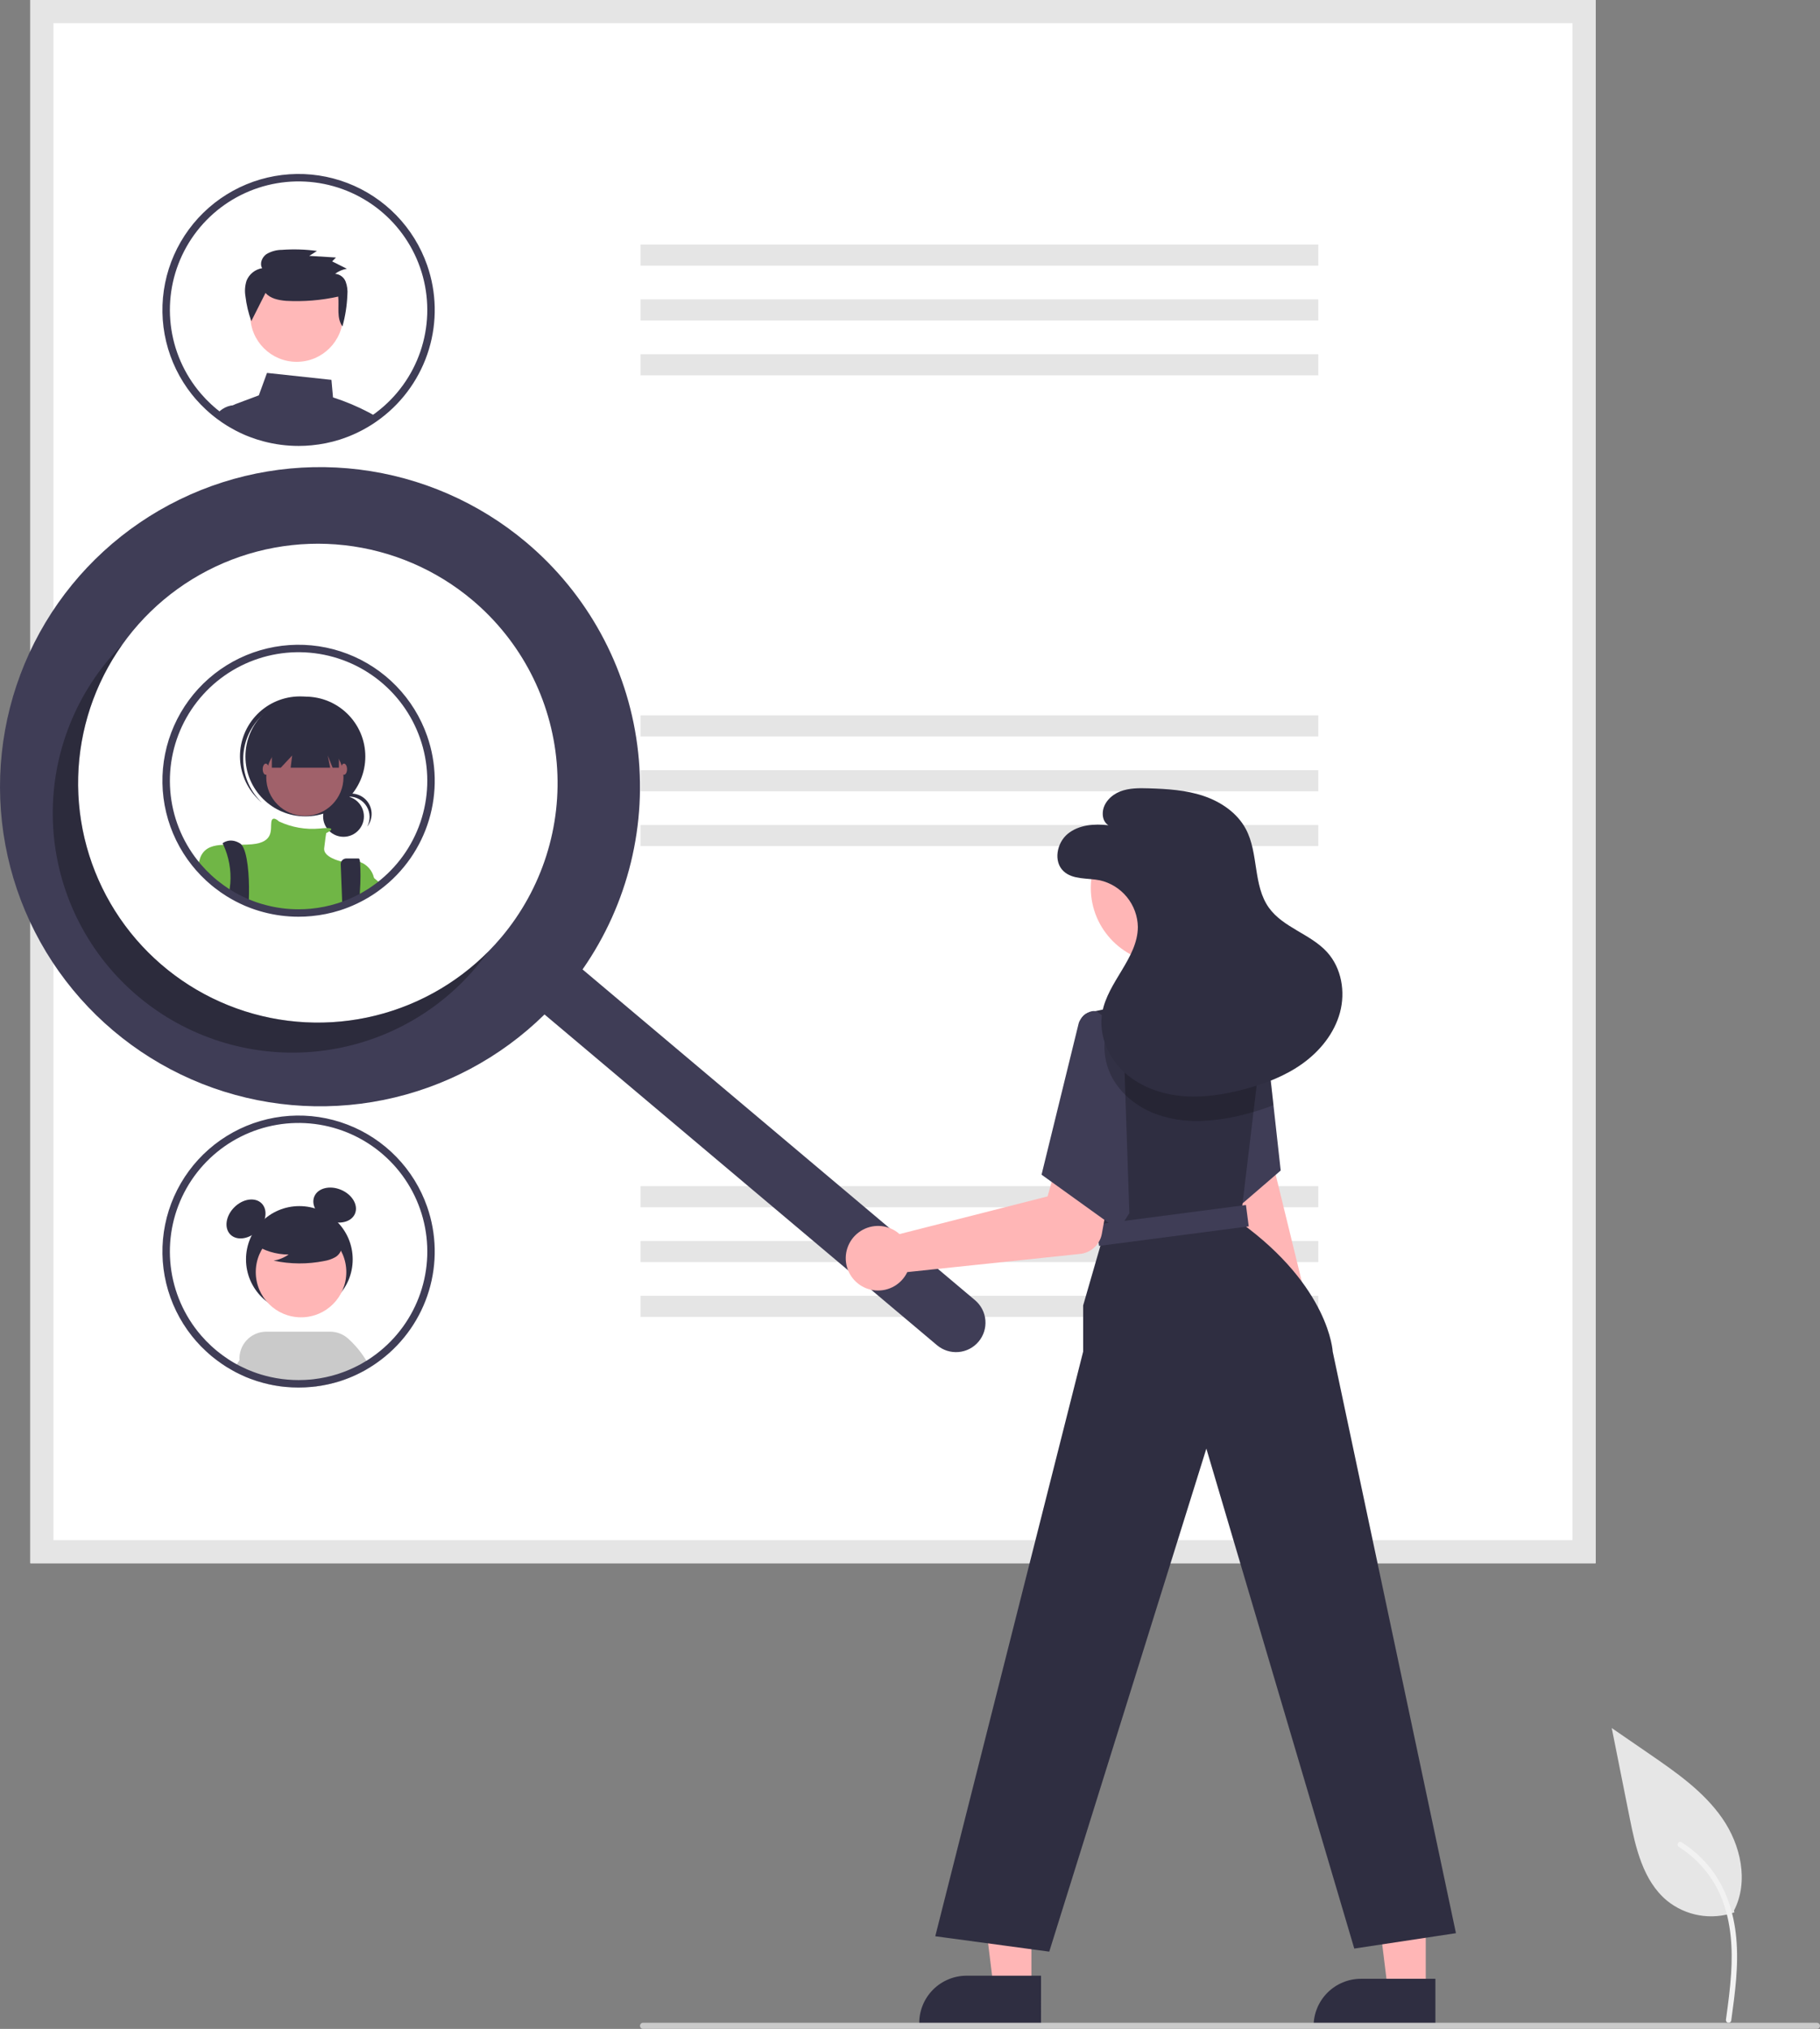 <svg width="244" height="272" viewBox="0 0 244 272" fill="none" xmlns="http://www.w3.org/2000/svg">
<rect x="0" y="0" width="244" height="272" fill="#808080" stroke="none"/>
<g clip-path="url(#clip0_957_553)">
<path d="M232.522 256.376C231.001 256.91 229.367 257.044 227.78 256.765C226.192 256.485 224.703 255.802 223.456 254.782C220.281 252.12 219.284 247.735 218.476 243.675L216.08 231.666L221.096 235.115C224.703 237.596 228.391 240.156 230.889 243.749C233.386 247.342 234.476 252.247 232.47 256.134" fill="#E6E6E6"/>
<path d="M232.093 270.916C232.6 267.223 233.123 263.482 232.767 259.749C232.45 256.434 231.438 253.196 229.376 250.541C228.281 249.135 226.95 247.93 225.441 246.98C225.047 246.733 224.685 247.355 225.077 247.602C227.688 249.25 229.707 251.683 230.844 254.552C232.1 257.741 232.301 261.218 232.083 264.606C231.952 266.655 231.675 268.69 231.396 270.724C231.373 270.816 231.387 270.913 231.433 270.996C231.48 271.078 231.557 271.139 231.648 271.167C231.74 271.192 231.838 271.179 231.921 271.132C232.004 271.085 232.065 271.007 232.091 270.915L232.093 270.916Z" fill="#F2F2F2"/>
<path d="M213.914 209.574H4.069V0H213.914V209.574Z" fill="white"/>
<path d="M213.914 209.574H4.069V0H213.914V209.574ZM7.169 206.478H210.813V3.096H7.169V206.478Z" fill="#E5E5E5"/>
<path d="M176.739 32.788H85.868V35.615H176.739V32.788Z" fill="#E5E5E5"/>
<path d="M176.739 40.138H85.868V42.965H176.739V40.138Z" fill="#E5E5E5"/>
<path d="M176.739 47.489H85.868V50.316H176.739V47.489Z" fill="#E5E5E5"/>
<path d="M176.739 95.904H85.868V98.731H176.739V95.904Z" fill="#E5E5E5"/>
<path d="M176.739 103.254H85.868V106.081H176.739V103.254Z" fill="#E5E5E5"/>
<path d="M176.739 110.604H85.868V113.431H176.739V110.604Z" fill="#E5E5E5"/>
<path d="M176.739 159.019H85.868V161.846H176.739V159.019Z" fill="#E5E5E5"/>
<path d="M176.739 166.37H85.868V169.197H176.739V166.37Z" fill="#E5E5E5"/>
<path d="M176.739 173.72H85.868V176.547H176.739V173.72Z" fill="#E5E5E5"/>
<path d="M49.489 55.312C47.937 54.495 46.317 53.814 44.646 53.277L44.434 50.924L35.796 49.995L34.699 53.002L31.599 54.164C31.488 54.206 31.382 54.261 31.284 54.327H31.281C31.108 54.444 30.961 54.595 30.848 54.77C30.735 54.946 30.66 55.143 30.626 55.348C30.593 55.553 30.6 55.762 30.649 55.964L30.812 56.634C31.048 56.775 31.291 56.909 31.533 57.037L31.687 57.115C32.041 57.299 32.402 57.472 32.772 57.633C32.847 57.665 32.929 57.698 33.005 57.731C33.011 57.734 33.014 57.734 33.021 57.737C33.195 57.809 33.368 57.878 33.545 57.943C34.126 58.165 34.719 58.355 35.321 58.513C36.857 58.922 38.44 59.129 40.03 59.128C40.61 59.128 41.183 59.102 41.75 59.046C43.045 58.927 44.324 58.669 45.564 58.277C45.567 58.277 45.571 58.274 45.574 58.274C46.357 58.025 47.123 57.722 47.864 57.367C47.867 57.364 47.874 57.364 47.877 57.361C48.044 57.282 48.205 57.197 48.369 57.115L48.447 57.076C48.578 57.008 48.71 56.939 48.841 56.867C49.168 56.687 49.489 56.497 49.807 56.294C49.896 56.242 49.981 56.186 50.069 56.127C50.194 56.045 50.318 55.96 50.44 55.872C50.135 55.676 49.817 55.489 49.489 55.312Z" fill="#3F3D56"/>
<path d="M33.28 56.762L32.739 54.324H31.327C31.313 54.324 31.298 54.325 31.284 54.328H31.281C30.773 54.37 30.285 54.539 29.859 54.818C29.57 55.002 29.313 55.232 29.099 55.499C29.518 55.816 29.954 56.111 30.403 56.392L30.422 56.402C30.55 56.481 30.681 56.559 30.812 56.635C31.048 56.775 31.291 56.909 31.533 57.037L31.687 57.116C32.041 57.299 32.402 57.472 32.772 57.633C32.847 57.665 32.929 57.698 33.005 57.731C33.011 57.734 33.014 57.734 33.021 57.737C33.195 57.809 33.368 57.878 33.545 57.944L33.28 56.762Z" fill="#3F3D56"/>
<path d="M39.776 48.507C43.212 48.507 45.996 45.726 45.996 42.295C45.996 38.864 43.212 36.082 39.776 36.082C36.34 36.082 33.555 38.864 33.555 42.295C33.555 45.726 36.34 48.507 39.776 48.507Z" fill="#FFB8B8"/>
<path d="M35.599 39.269C36.243 40.03 37.333 40.244 38.338 40.332C40.689 40.462 43.046 40.27 45.344 39.761C45.486 41.139 45.098 42.626 45.911 43.76C46.292 42.387 46.514 40.975 46.571 39.552C46.632 38.941 46.552 38.325 46.338 37.749C46.223 37.461 46.03 37.211 45.78 37.027C45.53 36.843 45.234 36.732 44.924 36.708C45.388 36.357 45.93 36.125 46.505 36.033L44.529 35.042L45.037 34.522L41.461 34.303L42.496 33.646C40.938 33.432 39.361 33.383 37.791 33.498C37.058 33.498 36.339 33.698 35.71 34.076C35.12 34.497 34.779 35.335 35.145 35.955C34.686 36.03 34.254 36.221 33.89 36.51C33.526 36.798 33.241 37.175 33.064 37.604C32.839 38.286 32.785 39.013 32.906 39.721C33.04 40.857 33.305 41.974 33.693 43.049L35.599 39.269Z" fill="#2F2E41"/>
<path d="M57.268 35.56C56.395 33.056 54.986 30.772 53.139 28.868C51.291 26.963 49.05 25.484 46.572 24.534C44.093 23.584 41.437 23.184 38.788 23.365C36.139 23.545 33.562 24.3 31.235 25.577C28.909 26.854 26.889 28.623 25.317 30.76C23.746 32.897 22.66 35.351 22.135 37.95C21.61 40.549 21.659 43.231 22.279 45.809C22.899 48.388 24.075 50.8 25.724 52.878C25.887 53.084 26.058 53.29 26.232 53.49C26.245 53.503 26.255 53.516 26.268 53.529C26.695 54.02 27.149 54.488 27.628 54.929C27.752 55.044 27.883 55.162 28.014 55.273C28.263 55.496 28.519 55.708 28.784 55.911C28.889 55.993 28.991 56.075 29.099 56.153C29.518 56.471 29.954 56.765 30.403 57.047L30.423 57.056C30.55 57.135 30.681 57.214 30.812 57.289C31.048 57.43 31.291 57.564 31.533 57.691L31.687 57.77C32.041 57.953 32.402 58.127 32.772 58.287C32.847 58.32 32.929 58.352 33.005 58.385C33.011 58.388 33.014 58.388 33.021 58.392C33.195 58.464 33.368 58.532 33.545 58.598C34.126 58.82 34.719 59.01 35.321 59.167C36.857 59.576 38.44 59.783 40.03 59.782C40.61 59.782 41.183 59.756 41.75 59.701C43.045 59.581 44.324 59.324 45.564 58.932C45.567 58.932 45.571 58.928 45.574 58.928C46.357 58.679 47.123 58.376 47.864 58.022C47.867 58.019 47.874 58.019 47.877 58.015C48.044 57.937 48.205 57.852 48.369 57.77L48.447 57.731C48.578 57.662 48.71 57.593 48.841 57.521C49.168 57.341 49.489 57.151 49.807 56.949C49.896 56.896 49.981 56.841 50.069 56.782C50.194 56.7 50.318 56.615 50.44 56.526C50.6 56.415 50.761 56.301 50.918 56.183C50.967 56.147 51.02 56.111 51.069 56.072C54.139 53.745 56.392 50.507 57.505 46.822C58.619 43.137 58.536 39.195 57.268 35.56V35.56ZM50.466 55.276C50.358 55.361 50.246 55.443 50.135 55.519C50.027 55.6 49.919 55.679 49.807 55.751C49.712 55.82 49.617 55.885 49.519 55.947L49.489 55.967C49.417 56.016 49.345 56.062 49.273 56.108C49.001 56.278 48.726 56.441 48.447 56.598L48.359 56.648C48.234 56.716 48.11 56.782 47.986 56.847C47.969 56.857 47.949 56.864 47.933 56.873L47.913 56.883C47.756 56.965 47.596 57.044 47.435 57.119C46.815 57.417 46.177 57.675 45.525 57.891C45.439 57.92 45.354 57.95 45.269 57.976C44.095 58.349 42.885 58.595 41.658 58.709C41.121 58.758 40.577 58.784 40.03 58.784C38.526 58.788 37.029 58.592 35.577 58.202C34.832 58.008 34.101 57.761 33.391 57.462C33.355 57.446 33.316 57.433 33.28 57.416C33.24 57.4 33.204 57.387 33.168 57.371C33.129 57.354 33.093 57.338 33.054 57.318C32.746 57.184 32.441 57.037 32.143 56.883L31.999 56.808C31.635 56.618 31.278 56.415 30.93 56.199C30.829 56.137 30.724 56.072 30.626 56.003C30.599 55.986 30.576 55.97 30.55 55.954C30.318 55.8 30.085 55.64 29.859 55.473C29.705 55.358 29.551 55.244 29.4 55.126C29.148 54.936 28.905 54.733 28.669 54.524C28.545 54.419 28.424 54.304 28.306 54.196C27.841 53.768 27.401 53.313 26.989 52.835C26.851 52.678 26.717 52.521 26.589 52.357C26.56 52.325 26.532 52.291 26.507 52.256C24.378 49.573 23.097 46.317 22.829 42.904C22.56 39.492 23.315 36.076 24.997 33.094C26.68 30.111 29.214 27.697 32.276 26.159C35.339 24.62 38.79 24.028 42.191 24.456C45.592 24.885 48.788 26.316 51.371 28.566C53.954 30.816 55.808 33.783 56.696 37.09C57.584 40.397 57.465 43.892 56.356 47.131C55.246 50.37 53.196 53.206 50.466 55.276L50.466 55.276Z" fill="#3F3D56"/>
<path d="M57.268 98.676C56.395 96.171 54.986 93.888 53.139 91.983C51.291 90.079 49.05 88.6 46.572 87.65C44.093 86.699 41.437 86.3 38.788 86.48C36.14 86.661 33.562 87.416 31.235 88.693C28.909 89.97 26.889 91.739 25.318 93.876C23.746 96.013 22.66 98.466 22.135 101.065C21.61 103.665 21.659 106.347 22.279 108.925C22.899 111.503 24.075 113.915 25.724 115.993C25.888 116.199 26.058 116.406 26.232 116.605C26.245 116.618 26.255 116.631 26.268 116.645C26.695 117.136 27.149 117.604 27.628 118.045C27.752 118.16 27.883 118.277 28.014 118.389C28.263 118.611 28.519 118.824 28.784 119.027C29.302 119.435 29.843 119.814 30.403 120.162L30.422 120.172C30.786 120.398 31.156 120.607 31.533 120.807L31.687 120.886C32.041 121.069 32.402 121.242 32.772 121.403C32.847 121.435 32.929 121.468 33.005 121.501C33.011 121.504 33.014 121.504 33.021 121.507C33.769 121.818 34.538 122.077 35.321 122.283C36.857 122.692 38.44 122.899 40.03 122.898C40.61 122.898 41.183 122.872 41.75 122.816C43.045 122.697 44.324 122.439 45.564 122.047C45.567 122.047 45.571 122.044 45.574 122.044C46.357 121.795 47.123 121.492 47.864 121.138C47.867 121.134 47.874 121.134 47.877 121.131C48.044 121.053 48.205 120.967 48.369 120.886L48.447 120.846C48.579 120.778 48.71 120.709 48.841 120.637C49.168 120.457 49.489 120.267 49.807 120.064C49.896 120.012 49.981 119.956 50.069 119.897C50.358 119.708 50.643 119.505 50.918 119.298C50.967 119.262 51.02 119.226 51.069 119.187C54.139 116.86 56.392 113.622 57.505 109.937C58.619 106.253 58.536 102.31 57.268 98.675V98.676Z" fill="white"/>
<path d="M46.053 112.182C47.564 112.182 48.789 110.959 48.789 109.45C48.789 107.941 47.564 106.718 46.053 106.718C44.543 106.718 43.318 107.941 43.318 109.45C43.318 110.959 44.543 112.182 46.053 112.182Z" fill="#2F2E41"/>
<path d="M46.816 106.793C47.289 106.793 47.755 106.916 48.166 107.149C48.578 107.383 48.922 107.719 49.165 108.125C49.407 108.531 49.541 108.993 49.551 109.466C49.561 109.939 49.449 110.406 49.224 110.822C49.461 110.526 49.634 110.183 49.731 109.817C49.828 109.45 49.848 109.067 49.789 108.692C49.73 108.318 49.593 107.959 49.388 107.64C49.183 107.321 48.913 107.048 48.596 106.839C48.279 106.63 47.922 106.489 47.548 106.425C47.173 106.361 46.79 106.376 46.421 106.468C46.053 106.56 45.708 106.728 45.408 106.961C45.108 107.194 44.86 107.487 44.68 107.821C44.936 107.5 45.261 107.241 45.63 107.063C46 106.885 46.406 106.793 46.816 106.793L46.816 106.793Z" fill="#2F2E41"/>
<path d="M40.941 109.444C45.38 109.444 48.978 105.851 48.978 101.418C48.978 96.986 45.38 93.392 40.941 93.392C36.503 93.392 32.905 96.986 32.905 101.418C32.905 105.851 36.503 109.444 40.941 109.444Z" fill="#2F2E41"/>
<path d="M34.634 96.439C36.019 94.883 37.954 93.926 40.032 93.769C42.11 93.612 44.168 94.267 45.771 95.597C45.706 95.534 45.64 95.472 45.572 95.411C43.985 93.991 41.898 93.258 39.769 93.375C37.641 93.492 35.647 94.448 34.224 96.034C32.802 97.619 32.069 99.704 32.186 101.829C32.303 103.955 33.26 105.947 34.848 107.367C34.863 107.381 34.879 107.394 34.894 107.408C34.962 107.468 35.032 107.526 35.102 107.584C33.592 106.149 32.699 104.185 32.612 102.105C32.525 100.026 33.25 97.994 34.634 96.439L34.634 96.439Z" fill="#2F2E41"/>
<path d="M40.873 109.376C43.732 109.376 46.049 107.062 46.049 104.207C46.049 101.352 43.732 99.038 40.873 99.038C38.015 99.038 35.697 101.352 35.697 104.207C35.697 107.062 38.015 109.376 40.873 109.376Z" fill="#A0616A"/>
<path d="M50.135 117.676V119.41C49.817 119.613 49.496 119.803 49.168 119.983C49.037 120.055 48.906 120.123 48.775 120.192L48.697 120.231C48.533 120.313 48.372 120.398 48.205 120.477C48.202 120.48 48.195 120.48 48.192 120.483C47.45 120.838 46.685 121.141 45.901 121.39C45.898 121.39 45.895 121.393 45.892 121.393C44.651 121.785 43.373 122.043 42.078 122.162C41.511 122.218 40.937 122.244 40.357 122.244C38.768 122.244 37.185 122.038 35.649 121.629C34.865 121.423 34.097 121.164 33.349 120.853C33.342 120.85 33.339 120.85 33.332 120.847C33.257 120.814 33.175 120.781 33.1 120.748C32.729 120.588 32.369 120.415 32.015 120.231L31.861 120.153C31.484 119.953 31.114 119.744 30.75 119.518L30.73 119.508C30.171 119.16 29.63 118.781 29.112 118.373C28.846 118.17 28.591 117.957 28.342 117.734C28.211 117.623 28.08 117.505 27.955 117.391C27.477 116.949 27.023 116.482 26.595 115.99C26.652 115.649 26.735 115.313 26.845 114.986L26.848 114.982C26.867 114.926 26.89 114.872 26.916 114.819C26.934 114.772 26.955 114.726 26.979 114.681C27.565 113.585 28.627 113.313 29.944 113.254C30.688 113.222 31.51 113.258 32.379 113.248C32.837 113.245 33.312 113.228 33.788 113.186C36.786 112.914 36.242 111.147 36.376 110.195C36.511 109.272 37.343 110.07 37.399 110.123L37.402 110.126C39.098 110.919 40.976 111.248 42.841 111.078C43.162 111.039 43.483 111.016 43.804 111.006C44.65 110.996 44.466 111.239 44.175 111.438C44.033 111.531 43.886 111.614 43.732 111.687C43.732 111.687 43.598 112.505 43.46 113.729C43.329 114.9 45.577 115.45 45.764 115.493C45.768 115.495 45.772 115.497 45.777 115.496C46.598 115.283 47.462 115.306 48.271 115.562H48.274C48.736 115.731 49.148 116.013 49.473 116.383C49.798 116.752 50.026 117.196 50.135 117.676Z" fill="#70B646"/>
<path d="M33.381 119.779C33.381 120.022 33.375 120.254 33.365 120.473C33.362 120.604 33.355 120.732 33.349 120.853C33.342 120.85 33.339 120.85 33.332 120.846C33.257 120.814 33.175 120.781 33.1 120.748C32.729 120.588 32.369 120.414 32.015 120.231L31.861 120.153C31.484 119.953 31.114 119.744 30.75 119.518C30.76 119.403 30.776 119.289 30.793 119.174C30.829 118.922 30.858 118.667 30.878 118.415C31.007 116.645 30.686 114.871 29.944 113.258V113.254C29.879 113.123 29.839 113.051 29.839 113.051C29.839 113.051 30.793 112.233 32.153 113.051C32.239 113.102 32.316 113.169 32.379 113.248C33.198 114.213 33.421 117.459 33.381 119.779Z" fill="#2F2E41"/>
<path d="M48.261 119.334C48.248 119.701 48.228 120.084 48.205 120.473V120.477C48.202 120.48 48.195 120.48 48.192 120.483C47.45 120.837 46.685 121.14 45.901 121.39C45.898 121.39 45.895 121.393 45.892 121.393L45.856 120.473L45.852 120.352L45.679 115.875C45.674 115.774 45.69 115.673 45.726 115.578C45.761 115.483 45.816 115.396 45.886 115.323C45.956 115.249 46.04 115.191 46.134 115.151C46.227 115.111 46.328 115.09 46.429 115.09H48.09C48.172 115.09 48.231 115.257 48.271 115.558V115.561C48.351 116.818 48.348 118.078 48.261 119.334Z" fill="#2F2E41"/>
<path d="M36.446 97.746V102.916H37.645L39.17 101.284L38.966 102.916H44.264L43.937 101.284L44.592 102.916H45.437V97.746H36.446Z" fill="#2F2E41"/>
<path d="M35.629 103.867C35.855 103.867 36.038 103.532 36.038 103.119C36.038 102.706 35.855 102.371 35.629 102.371C35.403 102.371 35.221 102.706 35.221 103.119C35.221 103.532 35.403 103.867 35.629 103.867Z" fill="#A0616A"/>
<path d="M46.117 103.867C46.343 103.867 46.526 103.532 46.526 103.119C46.526 102.706 46.343 102.371 46.117 102.371C45.892 102.371 45.709 102.706 45.709 103.119C45.709 103.532 45.892 103.867 46.117 103.867Z" fill="#A0616A"/>
<path d="M51.246 118.644C50.971 118.85 50.685 119.053 50.397 119.243C50.309 119.302 50.224 119.357 50.135 119.41C49.817 119.613 49.496 119.803 49.168 119.983C49.037 120.054 48.906 120.123 48.775 120.192V116.586C48.775 116.586 49.299 117.005 50.135 117.702C50.24 117.79 50.348 117.882 50.463 117.98C50.705 118.183 50.967 118.405 51.246 118.644Z" fill="#70B646"/>
<path d="M57.268 98.676C56.395 96.171 54.986 93.888 53.139 91.983C51.291 90.079 49.05 88.6 46.572 87.65C44.093 86.699 41.437 86.3 38.788 86.48C36.14 86.661 33.562 87.416 31.235 88.693C28.909 89.97 26.889 91.739 25.318 93.876C23.746 96.013 22.66 98.466 22.135 101.065C21.61 103.665 21.659 106.347 22.279 108.925C22.899 111.503 24.075 113.915 25.724 115.993C25.888 116.199 26.058 116.406 26.232 116.605C26.245 116.618 26.255 116.631 26.268 116.645C26.695 117.136 27.149 117.604 27.628 118.045C27.752 118.16 27.883 118.277 28.014 118.389C28.263 118.611 28.519 118.824 28.784 119.027C29.302 119.435 29.843 119.814 30.403 120.162L30.422 120.172C30.786 120.398 31.156 120.607 31.533 120.807L31.687 120.886C32.041 121.069 32.402 121.242 32.772 121.403C32.847 121.435 32.929 121.468 33.005 121.501C33.011 121.504 33.014 121.504 33.021 121.507C33.769 121.818 34.538 122.077 35.321 122.283C36.857 122.692 38.44 122.899 40.03 122.898C40.61 122.898 41.183 122.872 41.75 122.816C43.045 122.697 44.324 122.439 45.564 122.047C45.567 122.047 45.571 122.044 45.574 122.044C46.357 121.795 47.123 121.492 47.864 121.138C47.867 121.134 47.874 121.134 47.877 121.131C48.044 121.053 48.205 120.967 48.369 120.886L48.447 120.846C48.579 120.778 48.71 120.709 48.841 120.637C49.168 120.457 49.489 120.267 49.807 120.064C49.896 120.012 49.981 119.956 50.069 119.897C50.358 119.708 50.643 119.505 50.918 119.298C50.967 119.262 51.02 119.226 51.069 119.187C54.139 116.86 56.392 113.622 57.505 109.937C58.619 106.253 58.536 102.31 57.268 98.675V98.676ZM50.466 118.392C50.358 118.477 50.246 118.559 50.135 118.634C50.027 118.716 49.919 118.795 49.807 118.867C49.712 118.935 49.617 119.001 49.519 119.063C49.437 119.118 49.355 119.171 49.273 119.223C49.001 119.393 48.726 119.557 48.447 119.714L48.359 119.763C48.234 119.832 48.11 119.897 47.986 119.963C47.969 119.973 47.949 119.979 47.933 119.989L47.913 119.999C47.756 120.081 47.596 120.159 47.435 120.234C46.815 120.532 46.177 120.79 45.525 121.007C45.44 121.036 45.354 121.066 45.269 121.092C44.095 121.465 42.885 121.71 41.658 121.825C41.121 121.874 40.577 121.9 40.03 121.9C38.526 121.903 37.029 121.707 35.577 121.318C34.831 121.123 34.101 120.876 33.391 120.578C33.316 120.549 33.24 120.516 33.168 120.486C33.129 120.47 33.093 120.454 33.054 120.434C32.746 120.3 32.441 120.153 32.143 119.999L31.999 119.924C31.635 119.734 31.278 119.531 30.93 119.315C30.803 119.236 30.675 119.154 30.55 119.069C30.157 118.811 29.774 118.533 29.4 118.241C29.148 118.052 28.905 117.849 28.669 117.639C28.545 117.535 28.424 117.42 28.306 117.312C27.841 116.884 27.401 116.429 26.989 115.951C26.851 115.794 26.717 115.637 26.589 115.473C26.56 115.441 26.532 115.407 26.507 115.372C24.378 112.689 23.097 109.433 22.828 106.02C22.56 102.607 23.315 99.192 24.997 96.21C26.68 93.227 29.214 90.813 32.276 89.274C35.339 87.736 38.79 87.143 42.191 87.572C45.592 88.001 48.788 89.431 51.371 91.681C53.954 93.931 55.808 96.899 56.696 100.206C57.584 103.512 57.465 107.008 56.356 110.247C55.246 113.486 53.196 116.322 50.466 118.392V118.392Z" fill="#3F3D56"/>
<path d="M40.133 175.977C44.083 175.977 47.285 172.779 47.285 168.835C47.285 164.89 44.083 161.692 40.133 161.692C36.183 161.692 32.981 164.89 32.981 168.835C32.981 172.779 36.183 175.977 40.133 175.977Z" fill="#2F2E41"/>
<path d="M34.55 164.984C35.706 163.829 35.94 162.192 35.074 161.326C34.207 160.461 32.567 160.695 31.412 161.849C30.256 163.003 30.022 164.64 30.888 165.506C31.755 166.372 33.395 166.138 34.55 164.984Z" fill="#2F2E41"/>
<path d="M47.587 162.715C48.068 161.589 47.24 160.157 45.737 159.516C44.234 158.874 42.625 159.267 42.144 160.393C41.662 161.519 42.49 162.951 43.993 163.593C45.496 164.234 47.105 163.841 47.587 162.715Z" fill="#2F2E41"/>
<path d="M48.687 182.689L47.845 181.365C47.487 180.567 46.828 179.944 46.011 179.631C45.194 179.318 44.286 179.341 43.486 179.695C42.686 180.049 42.059 180.706 41.742 181.52C41.426 182.335 41.446 183.242 41.798 184.042L42.037 184.9L42.31 185.874C43.414 185.735 44.503 185.497 45.565 185.164C45.568 185.164 45.571 185.163 45.573 185.16C46.358 184.912 47.124 184.609 47.865 184.253C47.87 184.249 47.874 184.249 47.878 184.245C48.043 184.166 48.204 184.084 48.369 184.001C48.396 183.989 48.422 183.975 48.448 183.96C48.58 183.894 48.712 183.824 48.84 183.754C48.972 183.684 49.1 183.609 49.224 183.531L48.687 182.689Z" fill="#CACACA"/>
<path d="M40.36 176.602C43.712 176.602 46.429 173.888 46.429 170.54C46.429 167.192 43.712 164.478 40.36 164.478C37.007 164.478 34.29 167.192 34.29 170.54C34.29 173.888 37.007 176.602 40.36 176.602Z" fill="#FFB6B6"/>
<path d="M49.125 182.43C48.456 181.318 47.625 180.311 46.659 179.443C45.998 178.853 45.142 178.527 44.255 178.527H35.705C35.212 178.527 34.725 178.628 34.273 178.823C33.821 179.018 33.413 179.304 33.076 179.663C32.739 180.022 32.479 180.446 32.312 180.909C32.146 181.372 32.076 181.864 32.107 182.355C32.126 182.632 32.176 182.906 32.256 183.172C32.317 183.365 32.393 183.552 32.483 183.733L32.905 184.575C32.938 184.587 32.971 184.604 33.004 184.616C33.012 184.62 33.016 184.62 33.02 184.624C33.194 184.694 33.367 184.764 33.545 184.83C34.126 185.052 34.719 185.242 35.321 185.4C36.29 185.66 37.279 185.838 38.278 185.932C38.861 185.985 39.443 186.014 40.03 186.014C40.612 186.014 41.182 185.985 41.752 185.932C41.938 185.915 42.124 185.895 42.31 185.874C43.414 185.735 44.503 185.497 45.565 185.165C45.568 185.164 45.571 185.163 45.573 185.16C46.358 184.912 47.124 184.609 47.865 184.253C47.87 184.249 47.874 184.249 47.878 184.245C48.043 184.166 48.204 184.084 48.369 184.001C48.396 183.989 48.422 183.975 48.448 183.96C48.58 183.894 48.712 183.824 48.84 183.754C48.972 183.684 49.1 183.609 49.224 183.531C49.356 183.461 49.48 183.382 49.608 183.304C49.452 182.995 49.29 182.706 49.125 182.43Z" fill="#CACACA"/>
<path d="M37.254 179.633C36.463 179.263 35.557 179.221 34.735 179.517C33.913 179.812 33.242 180.42 32.868 181.208L32.107 182.355L31.744 182.904L31.191 183.737C31.306 183.799 31.418 183.861 31.533 183.923L31.686 184.001C32.041 184.183 32.401 184.356 32.773 184.517C32.814 184.538 32.859 184.554 32.905 184.575C32.938 184.587 32.971 184.604 33.004 184.616C33.012 184.62 33.016 184.62 33.02 184.624C33.194 184.694 33.367 184.764 33.545 184.83C34.126 185.052 34.719 185.242 35.321 185.4C36.29 185.66 37.279 185.838 38.278 185.932L38.568 184.954L38.849 184.022C39.219 183.229 39.259 182.321 38.96 181.498C38.661 180.675 38.048 180.004 37.254 179.633Z" fill="#CACACA"/>
<path d="M33.982 166.727C35.369 167.682 37.015 168.19 38.7 168.183C38.099 168.599 37.415 168.88 36.694 169.007C38.934 169.487 41.249 169.5 43.494 169.045C43.993 168.965 44.474 168.8 44.917 168.557C45.138 168.434 45.33 168.265 45.482 168.063C45.633 167.861 45.74 167.629 45.796 167.383C45.945 166.532 45.281 165.759 44.591 165.238C43.534 164.452 42.316 163.911 41.024 163.653C39.733 163.395 38.4 163.427 37.122 163.747C36.27 163.918 35.495 164.355 34.91 164.996C34.626 165.321 34.455 165.729 34.421 166.16C34.388 166.59 34.494 167.02 34.723 167.386L33.982 166.727Z" fill="#2F2E41"/>
<path d="M57.27 161.791C56.398 159.287 54.989 157.003 53.141 155.098C51.294 153.194 49.053 151.714 46.574 150.764C44.096 149.813 41.439 149.414 38.79 149.594C36.141 149.774 33.563 150.529 31.237 151.807C28.91 153.084 26.89 154.853 25.318 156.99C23.747 159.127 22.66 161.581 22.136 164.18C21.611 166.78 21.66 169.462 22.28 172.04C22.901 174.619 24.076 177.031 25.726 179.109C25.887 179.315 26.06 179.521 26.234 179.719C26.244 179.734 26.255 179.748 26.267 179.761C26.695 180.252 27.15 180.719 27.63 181.159C27.754 181.275 27.882 181.394 28.014 181.506C28.262 181.728 28.518 181.939 28.786 182.141C28.89 182.223 28.993 182.306 29.101 182.384C29.517 182.702 29.955 182.995 30.401 183.279C30.409 183.28 30.416 183.282 30.422 183.288C30.55 183.366 30.683 183.444 30.815 183.519C30.938 183.593 31.067 183.667 31.191 183.737C31.306 183.799 31.418 183.861 31.533 183.923L31.686 184.001C32.041 184.183 32.401 184.356 32.773 184.517C32.814 184.538 32.859 184.554 32.905 184.575C32.938 184.587 32.971 184.604 33.004 184.616C33.012 184.62 33.016 184.62 33.02 184.624C33.194 184.694 33.367 184.764 33.545 184.83C34.126 185.052 34.719 185.242 35.321 185.4C36.29 185.66 37.279 185.838 38.278 185.932C38.861 185.986 39.443 186.014 40.03 186.014C40.612 186.014 41.182 185.986 41.752 185.932C41.938 185.915 42.124 185.895 42.31 185.874C43.414 185.735 44.503 185.498 45.565 185.165C45.568 185.164 45.571 185.163 45.573 185.16C46.358 184.912 47.124 184.609 47.865 184.253C47.87 184.249 47.873 184.249 47.878 184.245C48.043 184.166 48.204 184.084 48.369 184.001C48.396 183.989 48.422 183.975 48.448 183.96C48.58 183.894 48.712 183.824 48.84 183.754C48.972 183.684 49.1 183.609 49.224 183.531C49.356 183.461 49.48 183.383 49.608 183.304C49.675 183.263 49.741 183.222 49.807 183.18C49.898 183.127 49.98 183.073 50.071 183.011C50.195 182.933 50.319 182.846 50.439 182.76C50.6 182.648 50.761 182.533 50.918 182.413C50.971 182.379 51.022 182.342 51.071 182.302C54.138 179.973 56.39 176.735 57.503 173.051C58.617 169.367 58.535 165.426 57.27 161.791L57.27 161.791ZM50.468 181.506C50.36 181.592 50.249 181.675 50.137 181.749C50.026 181.831 49.918 181.91 49.807 181.984C49.712 182.05 49.617 182.116 49.518 182.178C49.509 182.186 49.499 182.193 49.489 182.199C49.419 182.248 49.344 182.294 49.274 182.339C49.224 182.368 49.175 182.401 49.125 182.43C48.981 182.52 48.836 182.607 48.687 182.69C48.609 182.739 48.526 182.784 48.448 182.83C48.419 182.846 48.39 182.863 48.361 182.879C48.233 182.949 48.109 183.011 47.985 183.077C47.969 183.09 47.948 183.094 47.936 183.106C47.928 183.106 47.921 183.109 47.915 183.114C47.758 183.197 47.597 183.275 47.436 183.35C46.816 183.648 46.177 183.905 45.523 184.121C45.441 184.15 45.354 184.183 45.271 184.208C44.218 184.541 43.135 184.773 42.037 184.901C41.913 184.917 41.785 184.93 41.657 184.942C41.12 184.991 40.579 185.016 40.03 185.016C39.542 185.016 39.051 184.996 38.568 184.954C37.557 184.87 36.556 184.696 35.577 184.434C34.832 184.24 34.101 183.992 33.392 183.692C33.355 183.675 33.318 183.663 33.281 183.647C33.239 183.63 33.206 183.618 33.169 183.601C33.128 183.585 33.095 183.568 33.053 183.548C32.785 183.432 32.516 183.304 32.256 183.172C32.219 183.152 32.182 183.135 32.145 183.114L32 183.04C31.913 182.995 31.827 182.949 31.744 182.904C31.467 182.756 31.195 182.595 30.93 182.43C30.831 182.368 30.724 182.302 30.625 182.236L30.55 182.186C30.319 182.029 30.088 181.873 29.86 181.704C29.708 181.588 29.551 181.477 29.402 181.357C29.15 181.167 28.906 180.965 28.671 180.755C28.547 180.652 28.423 180.536 28.308 180.429C27.842 180.001 27.402 179.546 26.99 179.068C26.854 178.911 26.717 178.754 26.589 178.589C26.56 178.556 26.535 178.523 26.506 178.486C24.377 175.803 23.096 172.547 22.827 169.134C22.558 165.72 23.313 162.304 24.995 159.321C26.678 156.338 29.212 153.924 32.275 152.385C35.337 150.846 38.789 150.253 42.191 150.682C45.592 151.111 48.788 152.541 51.372 154.792C53.956 157.042 55.81 160.01 56.698 163.317C57.586 166.624 57.468 170.12 56.358 173.359C55.248 176.599 53.198 179.435 50.468 181.506H50.468Z" fill="#3F3D56"/>
<path d="M70.568 72.723C64.212 67.367 56.435 63.971 48.181 62.949C39.928 61.926 31.555 63.322 24.082 66.966C16.608 70.609 10.356 76.344 6.087 83.471C1.817 90.599 -0.286 98.812 0.033 107.112C0.352 115.412 3.079 123.44 7.883 130.219C12.688 136.999 19.362 142.238 27.093 145.299C34.824 148.359 43.279 149.11 51.43 147.459C59.58 145.808 67.075 141.826 73.001 135.999L125.624 180.345C126.425 181.017 127.46 181.345 128.503 181.256C129.546 181.168 130.511 180.67 131.186 179.871C131.862 179.073 132.193 178.04 132.107 176.998C132.022 175.957 131.526 174.992 130.728 174.315L130.723 174.31L78.1 129.964C84.213 121.201 86.829 110.475 85.436 99.886C84.043 89.298 78.741 79.611 70.568 72.723ZM67.176 125.694C63.077 130.546 57.628 134.075 51.52 135.835C45.413 137.595 38.919 137.506 32.862 135.58C26.804 133.655 21.454 129.978 17.489 125.016C13.524 120.054 11.121 114.028 10.584 107.702C10.048 101.376 11.401 95.033 14.474 89.475C17.547 83.918 22.201 79.395 27.848 76.479C33.495 73.563 39.881 72.385 46.198 73.093C52.515 73.802 58.48 76.365 63.339 80.459C69.854 85.95 73.918 93.8 74.638 102.283C75.358 110.766 72.673 119.187 67.176 125.694Z" fill="#3F3D56"/>
<path opacity="0.3" d="M21.883 129.526C15.717 124.329 11.733 117.007 10.723 109.012C9.713 101.018 11.749 92.937 16.429 86.373C15.815 86.991 15.22 87.638 14.647 88.315C11.925 91.537 9.865 95.262 8.584 99.279C7.304 103.296 6.829 107.525 7.185 111.726C7.541 115.926 8.722 120.015 10.661 123.76C12.6 127.504 15.258 130.831 18.484 133.549C21.71 136.268 25.44 138.325 29.462 139.604C33.484 140.882 37.719 141.357 41.925 141.001C46.131 140.646 50.225 139.466 53.975 137.53C57.724 135.593 61.055 132.939 63.777 129.717C64.349 129.04 64.888 128.346 65.394 127.636C59.702 133.347 52.068 136.712 44.008 137.062C35.947 137.412 28.05 134.722 21.883 129.526Z" fill="black"/>
<path d="M176.656 182.002C177.067 181.501 177.363 180.916 177.523 180.288C177.684 179.661 177.704 179.005 177.583 178.369C177.462 177.732 177.203 177.13 176.824 176.604C176.445 176.079 175.955 175.642 175.389 175.326L165.797 136.116L158.799 138.347L169.157 177.289C168.688 178.275 168.598 179.397 168.902 180.445C169.207 181.492 169.886 182.392 170.81 182.973C171.735 183.553 172.841 183.776 173.918 183.597C174.995 183.418 175.97 182.851 176.656 182.002H176.656Z" fill="#FFB6B6"/>
<path d="M171.698 156.922L166.585 161.328L159.431 167.487L156.271 151.341L155.941 149.662L155.68 148.33L162.929 135.719L168.972 136.065L169.385 136.09L169.394 136.181L169.489 137.027L170.728 148.156L170.757 148.425L171.698 156.922Z" fill="#3F3D56"/>
<path d="M138.275 266.518L133.211 266.518L130.802 247.011L138.276 247.011L138.275 266.518Z" fill="#FFB6B6"/>
<path d="M139.566 271.421L123.238 271.42V271.214C123.238 269.53 123.908 267.916 125.1 266.726C126.291 265.536 127.908 264.867 129.593 264.867H129.594L139.567 264.867L139.566 271.421Z" fill="#2F2E41"/>
<path d="M191.145 266.931L186.082 266.931L183.672 247.423L191.147 247.424L191.145 266.931Z" fill="#FFB6B6"/>
<path d="M192.437 271.833L176.109 271.833V271.626C176.109 269.943 176.779 268.329 177.97 267.138C179.162 265.948 180.779 265.279 182.464 265.279H182.465L192.437 265.28L192.437 271.833Z" fill="#2F2E41"/>
<path d="M195.193 259.165L181.562 261.228L161.732 194.202L140.67 261.641L125.387 259.578L145.214 181.199V175.011L147.898 165.73L147.618 163.217L145.664 145.648L144.817 138.029L144.762 137.537C144.716 137.124 144.826 136.708 145.07 136.372C145.313 136.035 145.674 135.801 146.081 135.715L152.442 134.378H162.839L168.972 136.065L169.394 136.181L169.584 136.235L169.489 137.027L168.051 149.064L167.973 149.724L166.585 161.328L166.279 163.873C178.258 172.536 178.671 181.199 178.671 181.199L195.193 259.165Z" fill="#2F2E41"/>
<path d="M156.384 129.159C161.987 129.159 166.529 124.623 166.529 119.027C166.529 113.431 161.987 108.895 156.384 108.895C150.781 108.895 146.239 113.431 146.239 119.027C146.239 124.623 150.781 129.159 156.384 129.159Z" fill="#FFB6B6"/>
<path d="M167.039 161.545L146.971 164.166L147.346 167.03L167.414 164.408L167.039 161.545Z" fill="#3F3D56"/>
<path d="M120.051 165.029C120.243 165.153 120.425 165.292 120.595 165.445L140.445 160.391L141.799 155.609L149.293 156.706L147.72 165.405C147.593 166.108 147.241 166.751 146.717 167.237C146.193 167.723 145.525 168.026 144.814 168.101L121.637 170.538C121.259 171.333 120.649 171.993 119.886 172.432C119.123 172.872 118.244 173.068 117.367 172.996C116.489 172.925 115.654 172.588 114.973 172.031C114.292 171.473 113.797 170.722 113.554 169.877C113.31 169.032 113.33 168.133 113.611 167.299C113.892 166.466 114.42 165.738 115.126 165.212C115.831 164.685 116.68 164.386 117.56 164.353C118.44 164.321 119.309 164.557 120.051 165.029Z" fill="#FFB6B6"/>
<path d="M150.583 138.297L147.072 135.616C146.123 135.256 144.822 136.278 144.594 137.266L139.637 157.479L149.964 164.905L151.409 162.636L150.583 138.297Z" fill="#3F3D56"/>
<g opacity="0.2">
<path d="M170.728 148.156C169.852 148.504 168.958 148.807 168.051 149.064C167.762 149.15 167.465 149.233 167.172 149.311C165.238 149.847 163.252 150.168 161.248 150.268C160.386 150.305 159.522 150.281 158.663 150.198C157.74 150.106 156.829 149.927 155.941 149.662C155.912 149.654 155.879 149.646 155.85 149.637C154.003 149.114 152.31 148.153 150.914 146.836C150.602 146.533 150.311 146.209 150.042 145.867C149.271 144.923 148.705 143.83 148.381 142.656C148.056 141.482 147.981 140.253 148.159 139.048C148.193 138.83 148.24 138.613 148.299 138.4C148.455 137.82 148.661 137.254 148.915 136.709C149.026 136.453 149.15 136.201 149.282 135.954L153.95 134.378H162.839L168.972 136.065L169.385 136.09L169.394 136.181L169.584 136.235L169.489 137.027L170.728 148.156Z" fill="black"/>
</g>
<path d="M148.61 110.639C146.713 110.407 144.631 110.571 143.152 111.781C141.673 112.99 141.196 115.505 142.596 116.805C143.836 117.955 145.774 117.685 147.434 118.012C148.864 118.332 150.146 119.122 151.073 120.255C152 121.389 152.52 122.801 152.549 124.264C152.524 128.461 148.491 131.64 147.767 135.774C147.272 138.595 148.464 141.565 150.524 143.558C152.584 145.551 155.416 146.628 158.269 146.92C161.122 147.212 164.007 146.766 166.78 146.034C169.565 145.299 172.306 144.256 174.642 142.574C176.979 140.892 178.894 138.52 179.644 135.743C180.394 132.966 179.856 129.782 177.923 127.65C175.709 125.208 172.027 124.368 170.112 121.686C167.965 118.68 168.76 114.399 167.023 111.139C165.863 108.963 163.667 107.479 161.326 106.697C158.985 105.915 156.485 105.761 154.018 105.685C152.721 105.645 151.385 105.632 150.176 106.104C148.968 106.577 147.906 107.653 147.844 108.947C147.781 110.241 148.61 110.639 148.61 110.639Z" fill="#2F2E41"/>
<path d="M243.587 272H86.214C86.104 272 85.999 271.957 85.922 271.879C85.844 271.802 85.801 271.697 85.801 271.588C85.801 271.478 85.844 271.373 85.922 271.296C85.999 271.218 86.104 271.175 86.214 271.175H243.587C243.697 271.175 243.802 271.218 243.879 271.296C243.956 271.373 244 271.478 244 271.588C244 271.697 243.956 271.802 243.879 271.879C243.802 271.957 243.697 272 243.587 272Z" fill="#CACACA"/>
</g>
<defs>
<clipPath id="clip0_957_553">
<rect width="244" height="272" fill="white"/>
</clipPath>
</defs>
</svg>
